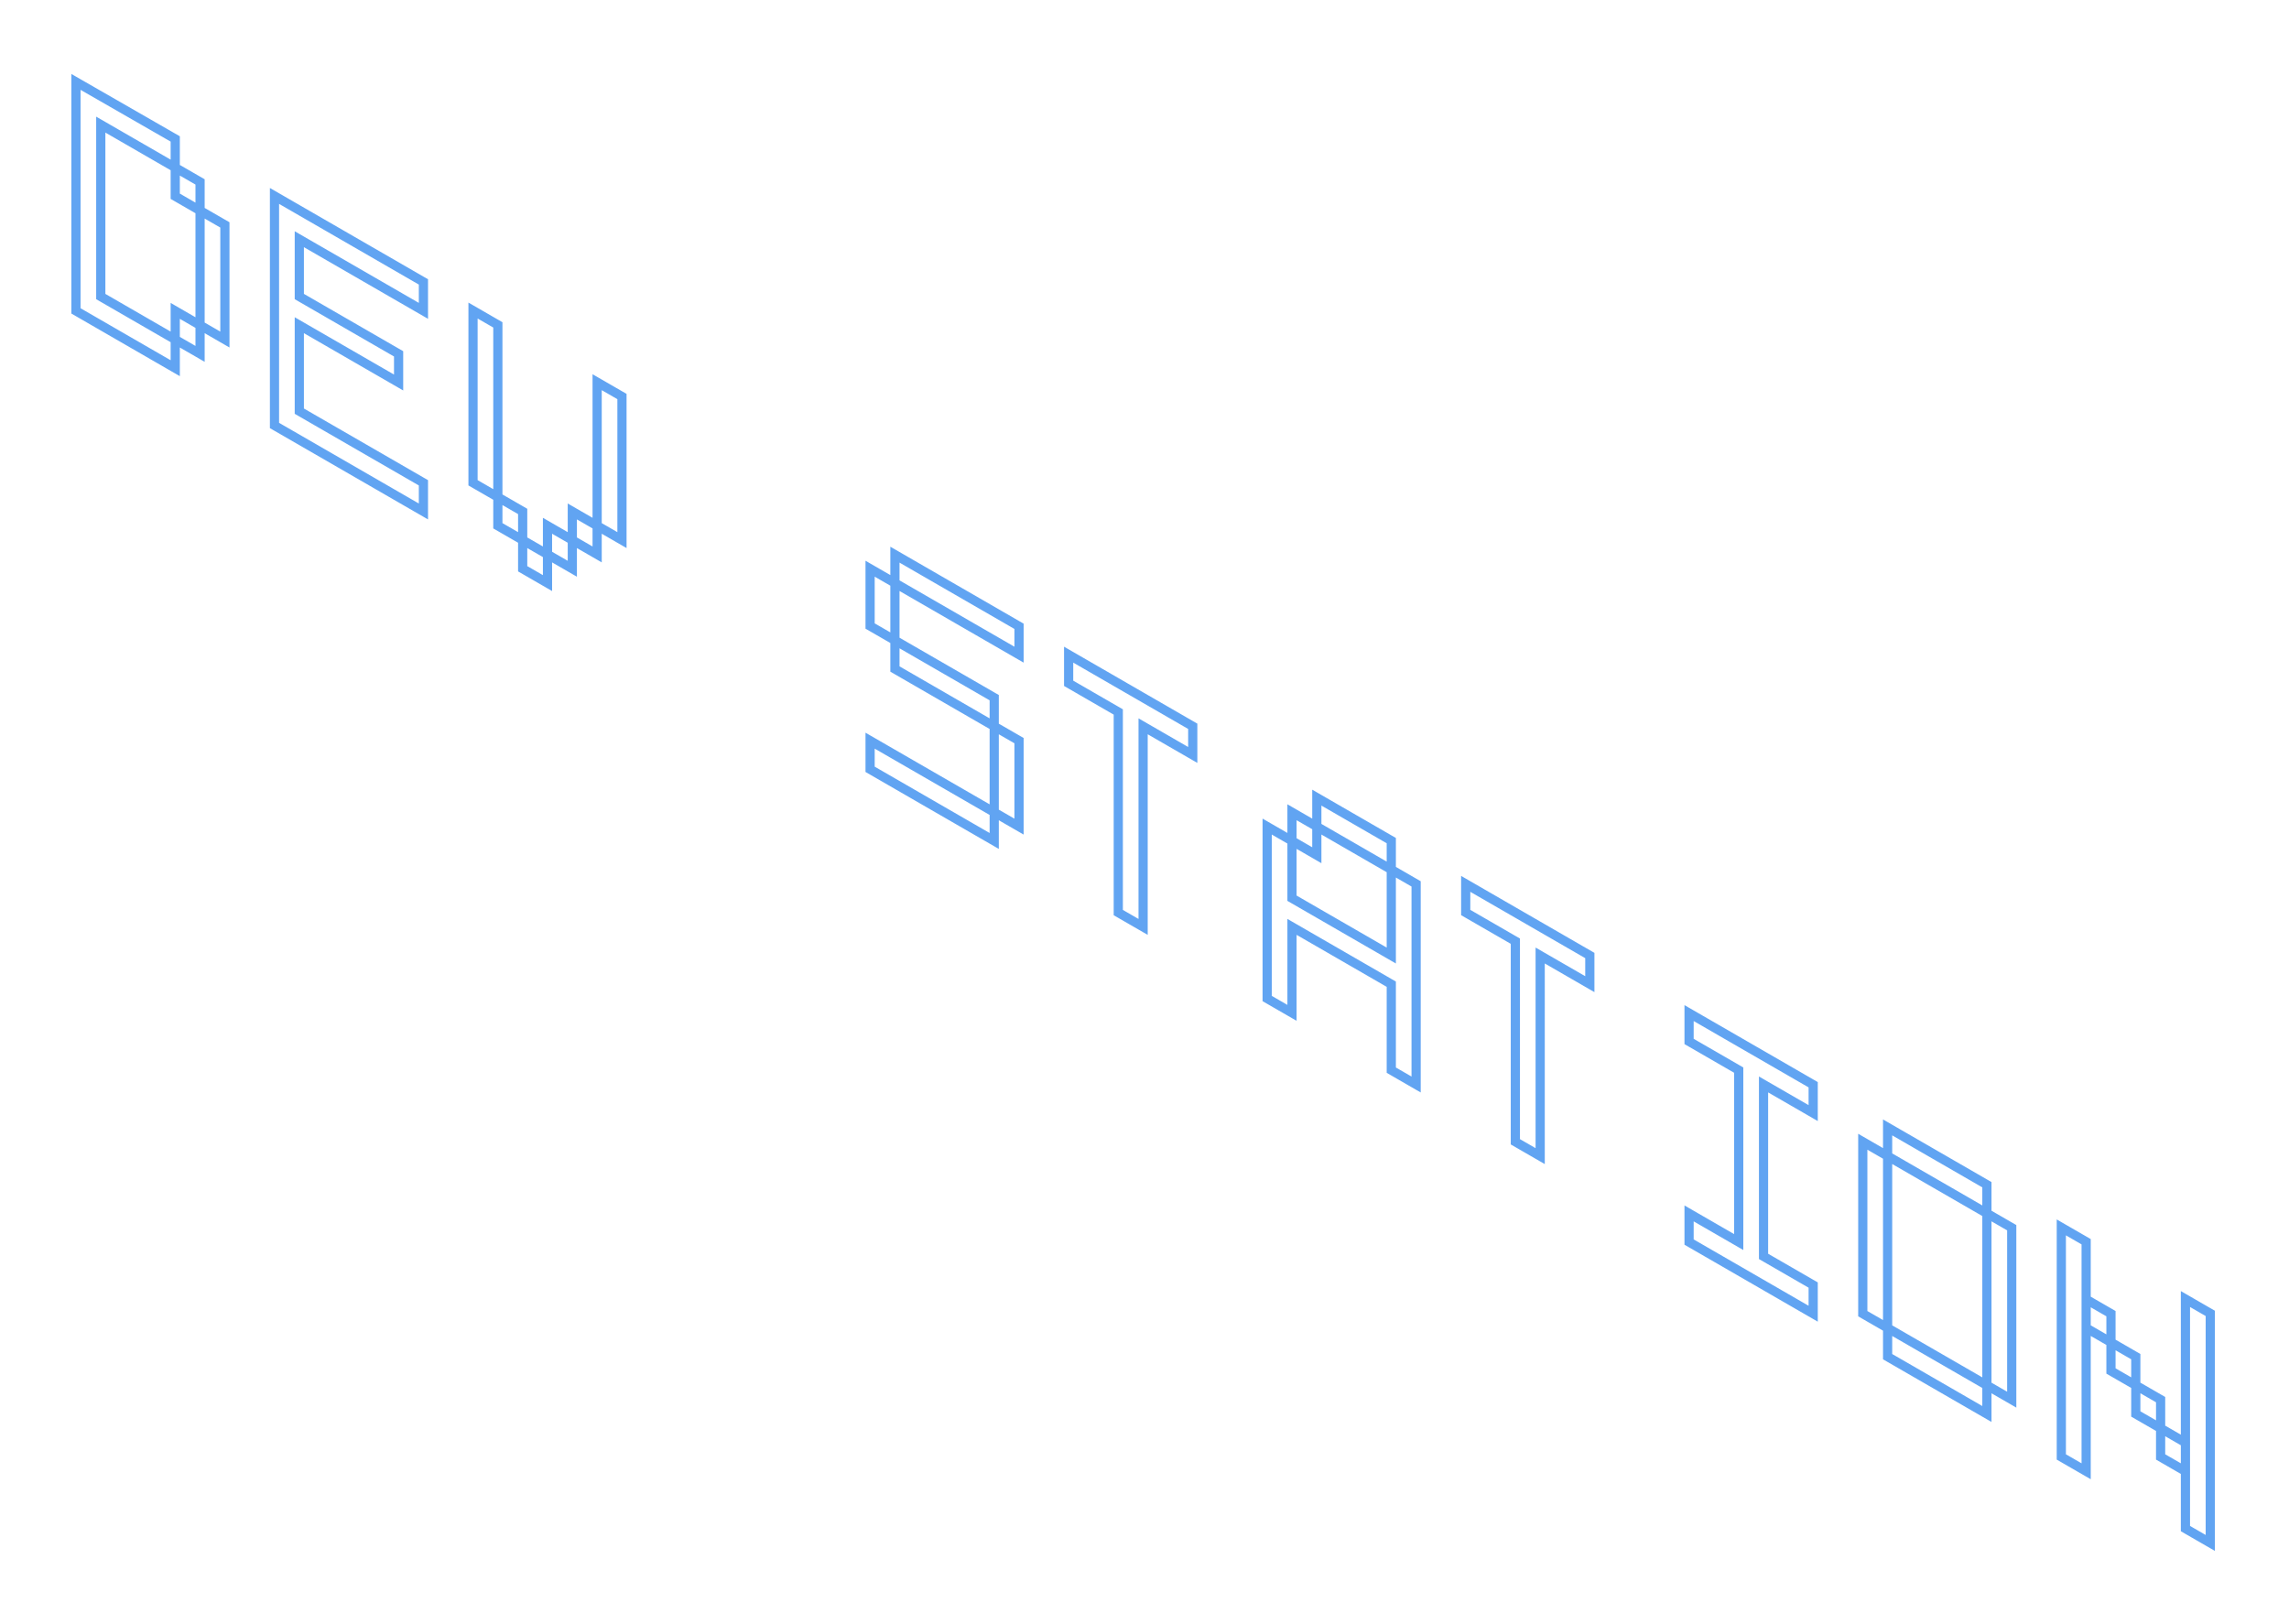<?xml version="1.0" encoding="UTF-8"?> <svg xmlns="http://www.w3.org/2000/svg" width="647" height="459" viewBox="0 0 647 459" fill="none"> <g filter="url(#filter0_d)"> <path d="M17.468 83.889L16.169 83.139L16.169 84.639L17.468 85.389L17.468 83.889ZM17.468 19.155L17.465 17.653L16.169 16.909L16.169 18.405L17.468 19.155ZM45.534 35.278L46.833 36.028L46.833 34.524L45.531 33.776L45.534 35.278ZM45.534 43.38L44.235 42.63L44.235 44.13L45.534 44.88L45.534 43.38ZM52.55 47.431L53.849 48.181L53.849 46.681L52.55 45.931L52.55 47.431ZM52.55 55.533L51.251 54.783L51.251 56.283L52.55 57.033L52.55 55.533ZM59.567 59.584L60.866 60.334L60.866 58.834L59.567 58.084L59.567 59.584ZM59.567 91.991L59.567 93.491L60.866 94.241L60.866 92.741L59.567 91.991ZM52.55 87.94L51.251 87.19L51.251 88.69L52.55 89.44L52.55 87.94ZM52.55 55.533L53.849 56.283L53.849 54.783L52.55 54.033L52.55 55.533ZM45.534 51.482L44.235 50.732L44.235 52.232L45.534 52.982L45.534 51.482ZM45.534 43.38L46.833 44.13L46.833 42.63L45.534 41.88L45.534 43.38ZM24.485 31.227L24.485 29.727L23.186 28.977L23.186 30.477L24.485 31.227ZM24.485 79.838L23.186 79.088L23.186 80.588L24.485 81.338L24.485 79.838ZM45.534 91.991L46.833 92.741L46.833 91.241L45.534 90.491L45.534 91.991ZM45.534 100.093L45.534 101.593L46.833 102.343L46.833 100.843L45.534 100.093ZM45.534 83.889L45.534 82.389L44.235 81.639L44.235 83.139L45.534 83.889ZM52.55 87.94L53.849 88.69L53.849 87.19L52.55 86.44L52.55 87.94ZM52.55 96.042L52.55 97.542L53.849 98.292L53.849 96.792L52.55 96.042ZM45.534 91.991L44.235 91.241L44.235 92.741L45.534 93.491L45.534 91.991ZM18.767 84.639L18.767 19.905L16.169 18.405L16.169 83.139L18.767 84.639ZM17.472 20.657L45.537 36.78L45.531 33.776L17.465 17.653L17.472 20.657ZM44.235 34.528L44.235 42.63L46.833 44.13L46.833 36.028L44.235 34.528ZM45.534 44.88L52.55 48.931L52.55 45.931L45.534 41.88L45.534 44.88ZM51.251 46.681L51.251 54.783L53.849 56.283L53.849 48.181L51.251 46.681ZM52.55 57.033L59.567 61.084L59.567 58.084L52.55 54.033L52.55 57.033ZM58.268 58.834L58.268 91.241L60.866 92.741L60.866 60.334L58.268 58.834ZM59.567 90.491L52.55 86.44L52.55 89.44L59.567 93.491L59.567 90.491ZM53.849 88.69L53.849 56.283L51.251 54.783L51.251 87.19L53.849 88.69ZM52.55 54.033L45.534 49.982L45.534 52.982L52.55 57.033L52.55 54.033ZM46.833 52.232L46.833 44.13L44.235 42.63L44.235 50.732L46.833 52.232ZM45.534 41.88L24.485 29.727L24.485 32.727L45.534 44.88L45.534 41.88ZM23.186 30.477L23.186 79.088L25.784 80.588L25.784 31.977L23.186 30.477ZM24.485 81.338L45.534 93.491L45.534 90.491L24.485 78.338L24.485 81.338ZM44.235 91.241L44.235 99.343L46.833 100.843L46.833 92.741L44.235 91.241ZM45.534 98.593L17.468 82.389L17.468 85.389L45.534 101.593L45.534 98.593ZM45.534 85.389L52.55 89.44L52.55 86.44L45.534 82.389L45.534 85.389ZM51.251 87.19L51.251 95.292L53.849 96.792L53.849 88.69L51.251 87.19ZM52.55 94.542L45.534 90.491L45.534 93.491L52.55 97.542L52.55 94.542ZM46.833 92.741L46.833 84.639L44.235 83.139L44.235 91.241L46.833 92.741ZM73.586 51.393L73.586 49.893L72.287 49.143L72.287 50.643L73.586 51.393ZM115.685 75.698L116.984 76.448L116.984 74.948L115.685 74.198L115.685 75.698ZM115.685 83.881L115.685 85.381L116.984 86.131L116.984 84.631L115.685 83.881ZM80.602 63.627L80.602 62.127L79.303 61.377L79.303 62.877L80.602 63.627ZM80.602 79.83L79.303 79.08L79.303 80.58L80.602 81.33L80.602 79.83ZM108.668 96.034L109.967 96.784L109.967 95.284L108.668 94.534L108.668 96.034ZM108.668 104.136L108.668 105.636L109.967 106.386L109.967 104.886L108.668 104.136ZM80.602 87.932L80.602 86.432L79.303 85.682L79.303 87.182L80.602 87.932ZM80.602 112.238L79.303 111.488L79.303 112.988L80.602 113.738L80.602 112.238ZM115.685 132.492L116.984 133.242L116.984 131.742L115.685 130.992L115.685 132.492ZM115.685 140.594L115.685 142.094L116.984 142.844L116.984 141.344L115.685 140.594ZM73.586 116.289L72.287 115.539L72.287 117.039L73.586 117.789L73.586 116.289ZM73.586 52.893L115.685 77.198L115.685 74.198L73.586 49.893L73.586 52.893ZM114.386 74.948L114.386 83.131L116.984 84.631L116.984 76.448L114.386 74.948ZM115.685 82.381L80.602 62.127L80.602 65.127L115.685 85.381L115.685 82.381ZM79.303 62.877L79.303 79.08L81.901 80.58L81.901 64.377L79.303 62.877ZM80.602 81.33L108.668 97.534L108.668 94.534L80.602 78.33L80.602 81.33ZM107.369 95.284L107.369 103.386L109.967 104.886L109.967 96.784L107.369 95.284ZM108.668 102.636L80.602 86.432L80.602 89.432L108.668 105.636L108.668 102.636ZM79.303 87.182L79.303 111.488L81.901 112.988L81.901 88.682L79.303 87.182ZM80.602 113.738L115.685 133.992L115.685 130.992L80.602 110.738L80.602 113.738ZM114.386 131.742L114.386 139.844L116.984 141.344L116.984 133.242L114.386 131.742ZM115.685 139.094L73.586 114.789L73.586 117.789L115.685 142.094L115.685 139.094ZM74.885 117.039L74.885 52.143L72.287 50.643L72.287 115.539L74.885 117.039ZM129.704 83.792L129.704 82.292L128.405 81.542L128.405 83.042L129.704 83.792ZM136.72 87.843L138.019 88.593L138.019 87.093L136.72 86.343L136.72 87.843ZM136.72 136.536L136.72 138.036L138.019 138.786L138.019 137.286L136.72 136.536ZM129.704 132.485L128.405 131.735L128.405 133.235L129.704 133.985L129.704 132.485ZM164.786 104.047L164.786 102.547L163.487 101.797L163.487 103.297L164.786 104.047ZM171.802 108.098L173.101 108.848L173.101 107.348L171.802 106.598L171.802 108.098ZM171.802 148.688L171.802 150.188L173.101 150.938L173.101 149.438L171.802 148.688ZM164.786 144.637L163.487 143.887L163.487 145.387L164.786 146.137L164.786 144.637ZM136.72 136.536L136.72 135.036L135.421 134.286L135.421 135.786L136.72 136.536ZM143.737 140.586L145.036 141.336L145.036 139.836L143.737 139.086L143.737 140.586ZM143.737 148.688L143.737 150.188L145.036 150.938L145.036 149.438L143.737 148.688ZM136.72 144.637L135.421 143.887L135.421 145.387L136.72 146.137L136.72 144.637ZM150.753 144.637L150.753 143.137L149.454 142.387L149.454 143.887L150.753 144.637ZM157.769 148.688L159.068 149.438L159.068 147.938L157.769 147.188L157.769 148.688ZM157.769 156.79L157.769 158.29L159.068 159.04L159.068 157.54L157.769 156.79ZM150.753 152.739L149.454 151.989L149.454 153.489L150.753 154.239L150.753 152.739ZM143.737 148.688L143.737 147.188L142.438 146.438L142.438 147.938L143.737 148.688ZM150.753 152.739L152.052 153.489L152.052 151.989L150.753 151.239L150.753 152.739ZM150.753 160.841L150.753 162.341L152.052 163.091L152.052 161.591L150.753 160.841ZM143.737 156.79L142.438 156.04L142.438 157.54L143.737 158.29L143.737 156.79ZM157.769 140.586L157.769 139.086L156.47 138.336L156.47 139.836L157.769 140.586ZM164.786 144.637L166.085 145.387L166.085 143.887L164.786 143.137L164.786 144.637ZM164.786 152.739L164.786 154.239L166.085 154.989L166.085 153.489L164.786 152.739ZM157.769 148.688L156.47 147.938L156.47 149.438L157.769 150.188L157.769 148.688ZM129.704 85.292L136.72 89.343L136.72 86.343L129.704 82.292L129.704 85.292ZM135.421 87.093L135.421 135.786L138.019 137.286L138.019 88.593L135.421 87.093ZM136.72 135.036L129.704 130.985L129.704 133.985L136.72 138.036L136.72 135.036ZM131.003 133.235L131.003 84.542L128.405 83.042L128.405 131.735L131.003 133.235ZM164.786 105.547L171.802 109.598L171.802 106.598L164.786 102.547L164.786 105.547ZM170.503 107.348L170.503 147.938L173.101 149.438L173.101 108.848L170.503 107.348ZM171.802 147.188L164.786 143.137L164.786 146.137L171.802 150.188L171.802 147.188ZM166.085 145.387L166.085 104.797L163.487 103.297L163.487 143.887L166.085 145.387ZM136.72 138.036L143.737 142.086L143.737 139.086L136.72 135.036L136.72 138.036ZM142.438 139.836L142.438 147.938L145.036 149.438L145.036 141.336L142.438 139.836ZM143.737 147.188L136.72 143.137L136.72 146.137L143.737 150.188L143.737 147.188ZM138.019 145.387L138.019 137.286L135.421 135.786L135.421 143.887L138.019 145.387ZM150.753 146.137L157.769 150.188L157.769 147.188L150.753 143.137L150.753 146.137ZM156.47 147.938L156.47 156.04L159.068 157.54L159.068 149.438L156.47 147.938ZM157.769 155.29L150.753 151.239L150.753 154.239L157.769 158.29L157.769 155.29ZM152.052 153.489L152.052 145.387L149.454 143.887L149.454 151.989L152.052 153.489ZM143.737 150.188L150.753 154.239L150.753 151.239L143.737 147.188L143.737 150.188ZM149.454 151.989L149.454 160.091L152.052 161.591L152.052 153.489L149.454 151.989ZM150.753 159.341L143.737 155.29L143.737 158.29L150.753 162.341L150.753 159.341ZM145.036 157.54L145.036 149.438L142.438 147.938L142.438 156.04L145.036 157.54ZM157.769 142.086L164.786 146.137L164.786 143.137L157.769 139.086L157.769 142.086ZM163.487 143.887L163.487 151.989L166.085 153.489L166.085 145.387L163.487 143.887ZM164.786 151.239L157.769 147.188L157.769 150.188L164.786 154.239L164.786 151.239ZM159.068 149.438L159.068 141.336L156.47 139.836L156.47 147.938L159.068 149.438ZM241.939 156.774L241.939 155.274L240.64 154.524L240.64 156.024L241.939 156.774ZM248.956 160.825L250.255 161.575L250.255 160.075L248.956 159.325L248.956 160.825ZM248.956 177.029L247.656 176.279L247.656 177.779L248.956 178.529L248.956 177.029ZM277.021 193.233L278.32 193.983L278.32 192.483L277.021 191.733L277.021 193.233ZM277.021 201.335L275.722 200.585L275.722 202.085L277.021 202.835L277.021 201.335ZM284.038 205.386L285.337 206.136L285.337 204.636L284.038 203.886L284.038 205.386ZM284.038 229.691L284.038 231.191L285.337 231.941L285.337 230.441L284.038 229.691ZM277.021 225.64L275.722 224.89L275.722 226.39L277.021 227.14L277.021 225.64ZM277.021 201.335L278.32 202.085L278.32 200.585L277.021 199.835L277.021 201.335ZM248.956 185.131L247.656 184.381L247.656 185.881L248.956 186.631L248.956 185.131ZM248.956 177.029L250.255 177.779L250.255 176.279L248.956 175.529L248.956 177.029ZM241.939 172.978L240.64 172.228L240.64 173.728L241.939 174.478L241.939 172.978ZM241.939 205.386L241.939 203.886L240.64 203.136L240.64 204.636L241.939 205.386ZM277.021 225.64L278.32 226.39L278.32 224.89L277.021 224.14L277.021 225.64ZM277.021 233.742L277.021 235.242L278.32 235.992L278.32 234.492L277.021 233.742ZM241.939 213.487L240.64 212.737L240.64 214.237L241.939 214.987L241.939 213.487ZM248.956 152.804L248.956 151.304L247.656 150.554L247.656 152.054L248.956 152.804ZM284.038 173.059L285.337 173.809L285.337 172.309L284.038 171.559L284.038 173.059ZM284.038 181.08L284.038 182.58L285.337 183.33L285.337 181.83L284.038 181.08ZM248.956 160.825L247.656 160.075L247.656 161.575L248.956 162.325L248.956 160.825ZM241.939 158.274L248.956 162.325L248.956 159.325L241.939 155.274L241.939 158.274ZM247.656 160.075L247.656 176.279L250.255 177.779L250.255 161.575L247.656 160.075ZM248.956 178.529L277.021 194.733L277.021 191.733L248.956 175.529L248.956 178.529ZM275.722 192.483L275.722 200.585L278.32 202.085L278.32 193.983L275.722 192.483ZM277.021 202.835L284.038 206.886L284.038 203.886L277.021 199.835L277.021 202.835ZM282.739 204.636L282.739 228.941L285.337 230.441L285.337 206.136L282.739 204.636ZM284.038 228.191L277.021 224.14L277.021 227.14L284.038 231.191L284.038 228.191ZM278.32 226.39L278.32 202.085L275.722 200.585L275.722 224.89L278.32 226.39ZM277.021 199.835L248.956 183.631L248.956 186.631L277.021 202.835L277.021 199.835ZM250.255 185.881L250.255 177.779L247.656 176.279L247.656 184.381L250.255 185.881ZM248.956 175.529L241.939 171.478L241.939 174.478L248.956 178.529L248.956 175.529ZM243.238 173.728L243.238 157.524L240.64 156.024L240.64 172.228L243.238 173.728ZM241.939 206.886L277.021 227.14L277.021 224.14L241.939 203.886L241.939 206.886ZM275.722 224.89L275.722 232.992L278.32 234.492L278.32 226.39L275.722 224.89ZM277.021 232.242L241.939 211.987L241.939 214.987L277.021 235.242L277.021 232.242ZM243.238 214.237L243.238 206.136L240.64 204.636L240.64 212.737L243.238 214.237ZM248.956 154.304L284.038 174.559L284.038 171.559L248.956 151.304L248.956 154.304ZM282.739 172.309L282.739 180.33L285.337 181.83L285.337 173.809L282.739 172.309ZM284.038 179.58L248.956 159.325L248.956 162.325L284.038 182.58L284.038 179.58ZM250.255 161.575L250.255 153.554L247.656 152.054L247.656 160.075L250.255 161.575ZM298.057 181.072L298.057 179.572L296.758 178.822L296.758 180.322L298.057 181.072ZM333.139 201.327L334.438 202.077L334.438 200.577L333.139 199.827L333.139 201.327ZM333.139 209.429L333.139 210.929L334.438 211.679L334.438 210.179L333.139 209.429ZM319.106 201.327L319.106 199.827L317.807 199.077L317.807 200.577L319.106 201.327ZM319.106 258.04L319.106 259.54L320.405 260.29L320.405 258.79L319.106 258.04ZM312.09 253.989L310.791 253.239L310.791 254.739L312.09 255.489L312.09 253.989ZM312.09 197.276L313.389 198.026L313.389 196.526L312.09 195.776L312.09 197.276ZM298.057 189.174L296.758 188.424L296.758 189.924L298.057 190.674L298.057 189.174ZM298.057 182.572L333.139 202.827L333.139 199.827L298.057 179.572L298.057 182.572ZM331.84 200.577L331.84 208.679L334.438 210.179L334.438 202.077L331.84 200.577ZM333.139 207.929L319.106 199.827L319.106 202.827L333.139 210.929L333.139 207.929ZM317.807 200.577L317.807 257.29L320.405 258.79L320.405 202.077L317.807 200.577ZM319.106 256.54L312.09 252.489L312.09 255.489L319.106 259.54L319.106 256.54ZM313.389 254.739L313.389 198.026L310.791 196.526L310.791 253.239L313.389 254.739ZM312.09 195.776L298.057 187.674L298.057 190.674L312.09 198.776L312.09 195.776ZM299.356 189.924L299.356 181.822L296.758 180.322L296.758 188.424L299.356 189.924ZM354.174 229.675L354.174 228.175L352.875 227.425L352.875 228.925L354.174 229.675ZM361.191 233.726L362.49 234.476L362.49 232.976L361.191 232.226L361.191 233.726ZM361.191 249.93L359.892 249.18L359.892 250.68L361.191 251.43L361.191 249.93ZM389.257 266.134L389.257 267.634L390.556 268.384L390.556 266.884L389.257 266.134ZM389.257 241.828L390.556 242.578L390.556 241.078L389.257 240.328L389.257 241.828ZM368.207 229.675L366.908 228.925L366.908 230.425L368.207 231.175L368.207 229.675ZM368.207 221.492L368.207 219.992L366.908 219.242L366.908 220.742L368.207 221.492ZM389.257 233.645L390.556 234.395L390.556 232.895L389.257 232.145L389.257 233.645ZM389.257 241.828L387.958 241.078L387.958 242.578L389.257 243.328L389.257 241.828ZM396.273 245.879L397.572 246.629L397.572 245.129L396.273 244.379L396.273 245.879ZM396.273 302.592L396.273 304.092L397.572 304.842L397.572 303.342L396.273 302.592ZM389.257 298.541L387.958 297.791L387.958 299.291L389.257 300.041L389.257 298.541ZM389.257 274.236L390.556 274.986L390.556 273.486L389.257 272.736L389.257 274.236ZM361.191 258.032L361.191 256.532L359.892 255.782L359.892 257.282L361.191 258.032ZM361.191 282.338L361.191 283.838L362.49 284.588L362.49 283.088L361.191 282.338ZM354.174 278.287L352.875 277.537L352.875 279.037L354.174 279.787L354.174 278.287ZM361.191 225.624L361.191 224.124L359.892 223.374L359.892 224.874L361.191 225.624ZM368.207 229.675L369.506 230.425L369.506 228.925L368.207 228.175L368.207 229.675ZM368.207 237.777L368.207 239.277L369.506 240.027L369.506 238.527L368.207 237.777ZM361.191 233.726L359.892 232.976L359.892 234.476L361.191 235.226L361.191 233.726ZM354.174 231.175L361.191 235.226L361.191 232.226L354.174 228.175L354.174 231.175ZM359.892 232.976L359.892 249.18L362.49 250.68L362.49 234.476L359.892 232.976ZM361.191 251.43L389.257 267.634L389.257 264.634L361.191 248.43L361.191 251.43ZM390.556 266.884L390.556 242.578L387.958 241.078L387.958 265.384L390.556 266.884ZM389.257 240.328L368.207 228.175L368.207 231.175L389.257 243.328L389.257 240.328ZM369.506 230.425L369.506 222.242L366.908 220.742L366.908 228.925L369.506 230.425ZM368.207 222.992L389.257 235.145L389.257 232.145L368.207 219.992L368.207 222.992ZM387.958 232.895L387.958 241.078L390.556 242.578L390.556 234.395L387.958 232.895ZM389.257 243.328L396.273 247.379L396.273 244.379L389.257 240.328L389.257 243.328ZM394.974 245.129L394.974 301.842L397.572 303.342L397.572 246.629L394.974 245.129ZM396.273 301.092L389.257 297.041L389.257 300.041L396.273 304.092L396.273 301.092ZM390.556 299.291L390.556 274.986L387.958 273.486L387.958 297.791L390.556 299.291ZM389.257 272.736L361.191 256.532L361.191 259.532L389.257 275.736L389.257 272.736ZM359.892 257.282L359.892 281.588L362.49 283.088L362.49 258.782L359.892 257.282ZM361.191 280.838L354.174 276.787L354.174 279.787L361.191 283.838L361.191 280.838ZM355.474 279.037L355.474 230.425L352.875 228.925L352.875 277.537L355.474 279.037ZM361.191 227.124L368.207 231.175L368.207 228.175L361.191 224.124L361.191 227.124ZM366.908 228.925L366.908 237.027L369.506 238.527L369.506 230.425L366.908 228.925ZM368.207 236.277L361.191 232.226L361.191 235.226L368.207 239.277L368.207 236.277ZM362.49 234.476L362.49 226.374L359.892 224.874L359.892 232.976L362.49 234.476ZM410.292 245.871L410.292 244.371L408.993 243.621L408.993 245.121L410.292 245.871ZM445.374 266.126L446.673 266.876L446.673 265.376L445.374 264.626L445.374 266.126ZM445.374 274.228L445.374 275.728L446.673 276.478L446.673 274.978L445.374 274.228ZM431.341 266.126L431.341 264.626L430.042 263.876L430.042 265.376L431.341 266.126ZM431.341 322.839L431.341 324.339L432.64 325.089L432.64 323.589L431.341 322.839ZM424.325 318.788L423.026 318.038L423.026 319.538L424.325 320.288L424.325 318.788ZM424.325 262.075L425.624 262.825L425.624 261.325L424.325 260.575L424.325 262.075ZM410.292 253.973L408.993 253.223L408.993 254.723L410.292 255.473L410.292 253.973ZM410.292 247.371L445.374 267.626L445.374 264.626L410.292 244.371L410.292 247.371ZM444.075 265.376L444.075 273.478L446.673 274.978L446.673 266.876L444.075 265.376ZM445.374 272.728L431.341 264.626L431.341 267.626L445.374 275.728L445.374 272.728ZM430.042 265.376L430.042 322.089L432.64 323.589L432.641 266.876L430.042 265.376ZM431.341 321.339L424.325 317.288L424.325 320.288L431.341 324.339L431.341 321.339ZM425.624 319.538L425.624 262.825L423.026 261.325L423.026 318.038L425.624 319.538ZM424.325 260.575L410.292 252.473L410.292 255.473L424.325 263.575L424.325 260.575ZM411.591 254.723L411.591 246.621L408.993 245.121L408.993 253.223L411.591 254.723ZM473.426 282.403L473.426 280.903L472.127 280.153L472.127 281.653L473.426 282.403ZM508.508 302.657L509.807 303.407L509.807 301.907L508.508 301.157L508.508 302.657ZM508.508 310.678L508.508 312.178L509.807 312.928L509.807 311.428L508.508 310.678ZM494.476 302.576L494.476 301.076L493.177 300.326L493.177 301.826L494.476 302.576ZM494.476 351.188L493.177 350.438L493.177 351.938L494.476 352.688L494.476 351.188ZM508.508 359.289L509.807 360.039L509.807 358.539L508.508 357.789L508.508 359.289ZM508.508 367.391L508.508 368.891L509.807 369.641L509.807 368.141L508.508 367.391ZM473.426 347.137L472.127 346.387L472.127 347.887L473.426 348.637L473.426 347.137ZM473.426 339.035L473.426 337.535L472.127 336.785L472.127 338.285L473.426 339.035ZM487.459 347.137L487.459 348.637L488.758 349.387L488.758 347.887L487.459 347.137ZM487.459 298.525L488.758 299.275L488.758 297.775L487.459 297.025L487.459 298.525ZM473.426 290.424L472.127 289.674L472.127 291.174L473.426 291.924L473.426 290.424ZM473.426 283.903L508.508 304.157L508.508 301.157L473.426 280.903L473.426 283.903ZM507.209 301.907L507.209 309.928L509.807 311.428L509.807 303.407L507.209 301.907ZM508.508 309.178L494.476 301.076L494.476 304.076L508.508 312.178L508.508 309.178ZM493.177 301.826L493.177 350.438L495.775 351.938L495.775 303.326L493.177 301.826ZM494.476 352.688L508.508 360.789L508.508 357.789L494.476 349.688L494.476 352.688ZM507.209 358.539L507.209 366.641L509.807 368.141L509.807 360.039L507.209 358.539ZM508.508 365.891L473.426 345.637L473.426 348.637L508.508 368.891L508.508 365.891ZM474.725 347.887L474.725 339.785L472.127 338.285L472.127 346.387L474.725 347.887ZM473.426 340.535L487.459 348.637L487.459 345.637L473.426 337.535L473.426 340.535ZM488.758 347.887L488.758 299.275L486.16 297.775L486.16 346.387L488.758 347.887ZM487.459 297.025L473.426 288.924L473.426 291.924L487.459 300.025L487.459 297.025ZM474.725 291.174L474.725 283.153L472.127 281.653L472.127 289.674L474.725 291.174ZM522.528 367.383L521.229 366.633L521.229 368.133L522.528 368.883L522.528 367.383ZM522.528 318.772L522.528 317.272L521.229 316.522L521.229 318.022L522.528 318.772ZM529.544 322.823L530.843 323.573L530.843 322.073L529.544 321.323L529.544 322.823ZM557.61 387.638L558.909 388.388L558.909 386.888L557.61 386.138L557.61 387.638ZM557.61 395.74L557.61 397.24L558.909 397.99L558.909 396.49L557.61 395.74ZM529.544 379.536L528.245 378.786L528.245 380.286L529.544 381.036L529.544 379.536ZM529.544 322.823L528.245 322.073L528.245 323.573L529.544 324.323L529.544 322.823ZM529.544 314.721L529.544 313.221L528.245 312.471L528.245 313.971L529.544 314.721ZM557.61 330.925L558.909 331.675L558.909 330.175L557.61 329.425L557.61 330.925ZM564.626 343.078L565.925 343.828L565.925 342.328L564.626 341.578L564.626 343.078ZM564.626 391.689L564.626 393.189L565.925 393.939L565.925 392.439L564.626 391.689ZM557.61 387.638L556.311 386.888L556.311 388.388L557.61 389.138L557.61 387.638ZM529.544 369.934L522.528 365.883L522.528 368.883L529.544 372.934L529.544 369.934ZM523.827 368.133L523.827 319.522L521.229 318.022L521.229 366.633L523.827 368.133ZM522.528 320.272L529.544 324.323L529.544 321.323L522.528 317.272L522.528 320.272ZM528.245 322.073L528.245 370.684L530.843 372.184L530.843 323.573L528.245 322.073ZM529.544 372.934L557.61 389.138L557.61 386.138L529.544 369.934L529.544 372.934ZM556.311 386.888L556.311 394.99L558.909 396.49L558.909 388.388L556.311 386.888ZM557.61 394.24L529.544 378.036L529.544 381.036L557.61 397.24L557.61 394.24ZM530.843 380.286L530.843 372.184L528.245 370.684L528.245 378.786L530.843 380.286ZM557.61 337.527L529.544 321.323L529.544 324.323L557.61 340.527L557.61 337.527ZM530.843 323.573L530.843 315.471L528.245 313.971L528.245 322.073L530.843 323.573ZM529.544 316.221L557.61 332.425L557.61 329.425L529.544 313.221L529.544 316.221ZM556.311 330.175L556.311 338.277L558.909 339.777L558.909 331.675L556.311 330.175ZM557.61 340.527L564.626 344.578L564.626 341.578L557.61 337.527L557.61 340.527ZM563.327 342.328L563.327 390.939L565.925 392.439L565.925 343.828L563.327 342.328ZM564.626 390.189L557.61 386.138L557.61 389.138L564.626 393.189L564.626 390.189ZM558.909 388.388L558.909 339.777L556.311 338.277L556.311 386.888L558.909 388.388ZM585.662 411.936L585.662 413.436L586.961 414.186L586.961 412.686L585.662 411.936ZM578.645 407.885L577.346 407.135L577.346 408.635L578.645 409.385L578.645 407.885ZM578.645 342.989L578.645 341.489L577.346 340.739L577.346 342.239L578.645 342.989ZM585.662 347.04L586.961 347.79L586.961 346.29L585.662 345.54L585.662 347.04ZM613.727 363.244L613.727 361.744L612.428 360.994L612.428 362.494L613.727 363.244ZM620.744 367.294L622.043 368.044L622.043 366.544L620.744 365.794L620.744 367.294ZM620.744 432.19L620.744 433.69L622.043 434.44L622.043 432.94L620.744 432.19ZM613.727 428.14L612.428 427.39L612.428 428.89L613.727 429.64L613.727 428.14ZM585.662 363.325L585.662 361.825L584.363 361.075L584.363 362.575L585.662 363.325ZM592.678 367.376L593.977 368.126L593.977 366.626L592.678 365.876L592.678 367.376ZM592.678 375.477L592.678 376.977L593.977 377.727L593.977 376.227L592.678 375.477ZM585.662 371.426L584.363 370.676L584.363 372.176L585.662 372.926L585.662 371.426ZM599.695 387.63L599.695 386.13L598.396 385.38L598.396 386.88L599.695 387.63ZM606.711 391.681L608.01 392.431L608.01 390.931L606.711 390.181L606.711 391.681ZM606.711 399.783L606.711 401.283L608.01 402.033L608.01 400.533L606.711 399.783ZM599.695 395.732L598.396 394.982L598.396 396.482L599.695 397.232L599.695 395.732ZM606.711 399.783L606.711 398.283L605.412 397.533L605.412 399.033L606.711 399.783ZM613.727 403.834L615.026 404.584L615.026 403.084L613.727 402.334L613.727 403.834ZM613.727 411.936L613.727 413.436L615.026 414.186L615.026 412.686L613.727 411.936ZM606.711 407.885L605.412 407.135L605.412 408.635L606.711 409.385L606.711 407.885ZM592.678 375.477L592.678 373.977L591.379 373.227L591.379 374.727L592.678 375.477ZM599.695 379.528L600.994 380.278L600.994 378.778L599.695 378.028L599.695 379.528ZM599.695 387.63L599.695 389.13L600.994 389.88L600.994 388.38L599.695 387.63ZM592.678 383.579L591.379 382.829L591.379 384.329L592.678 385.079L592.678 383.579ZM585.662 410.436L578.645 406.385L578.645 409.385L585.662 413.436L585.662 410.436ZM579.944 408.635L579.944 343.739L577.346 342.239L577.346 407.135L579.944 408.635ZM578.645 344.489L585.662 348.54L585.662 345.54L578.645 341.489L578.645 344.489ZM584.363 346.29L584.363 411.186L586.961 412.686L586.961 347.79L584.363 346.29ZM613.727 364.744L620.744 368.794L620.744 365.794L613.727 361.744L613.727 364.744ZM619.445 366.544L619.445 431.44L622.043 432.94L622.043 368.044L619.445 366.544ZM620.744 430.69L613.727 426.64L613.727 429.64L620.744 433.69L620.744 430.69ZM615.026 428.89L615.026 363.994L612.428 362.494L612.428 427.39L615.026 428.89ZM585.662 364.825L592.678 368.876L592.678 365.876L585.662 361.825L585.662 364.825ZM591.379 366.626L591.379 374.727L593.977 376.227L593.977 368.126L591.379 366.626ZM592.678 373.977L585.662 369.926L585.662 372.926L592.678 376.977L592.678 373.977ZM586.961 372.176L586.961 364.075L584.363 362.575L584.363 370.676L586.961 372.176ZM599.695 389.13L606.711 393.181L606.711 390.181L599.695 386.13L599.695 389.13ZM605.412 390.931L605.412 399.033L608.01 400.533L608.01 392.431L605.412 390.931ZM606.711 398.283L599.695 394.232L599.695 397.232L606.711 401.283L606.711 398.283ZM600.994 396.482L600.994 388.38L598.396 386.88L598.396 394.982L600.994 396.482ZM606.711 401.283L613.727 405.334L613.727 402.334L606.711 398.283L606.711 401.283ZM612.428 403.084L612.428 411.186L615.026 412.686L615.026 404.584L612.428 403.084ZM613.727 410.436L606.711 406.385L606.711 409.385L613.727 413.436L613.727 410.436ZM608.01 408.635L608.01 400.533L605.412 399.033L605.412 407.135L608.01 408.635ZM592.678 376.977L599.695 381.028L599.695 378.028L592.678 373.977L592.678 376.977ZM598.396 378.778L598.396 386.88L600.994 388.38L600.994 380.278L598.396 378.778ZM599.695 386.13L592.678 382.079L592.678 385.079L599.695 389.13L599.695 386.13ZM593.977 384.329L593.977 376.227L591.379 374.727L591.379 382.829L593.977 384.329Z" fill="#61A4F2"></path> </g> <defs> <filter id="filter0_d" x="0.169" y="0.909" width="645.874" height="457.531" filterUnits="userSpaceOnUse" color-interpolation-filters="sRGB"> <feFlood flood-opacity="0" result="BackgroundImageFix"></feFlood> <feColorMatrix in="SourceAlpha" type="matrix" values="0 0 0 0 0 0 0 0 0 0 0 0 0 0 0 0 0 0 127 0"></feColorMatrix> <feOffset dx="4" dy="4"></feOffset> <feGaussianBlur stdDeviation="10"></feGaussianBlur> <feColorMatrix type="matrix" values="0 0 0 0 0 0 0 0 0 0.94 0 0 0 0 1 0 0 0 0.25 0"></feColorMatrix> <feBlend mode="normal" in2="BackgroundImageFix" result="effect1_dropShadow"></feBlend> <feBlend mode="normal" in="SourceGraphic" in2="effect1_dropShadow" result="shape"></feBlend> </filter> </defs> </svg> 